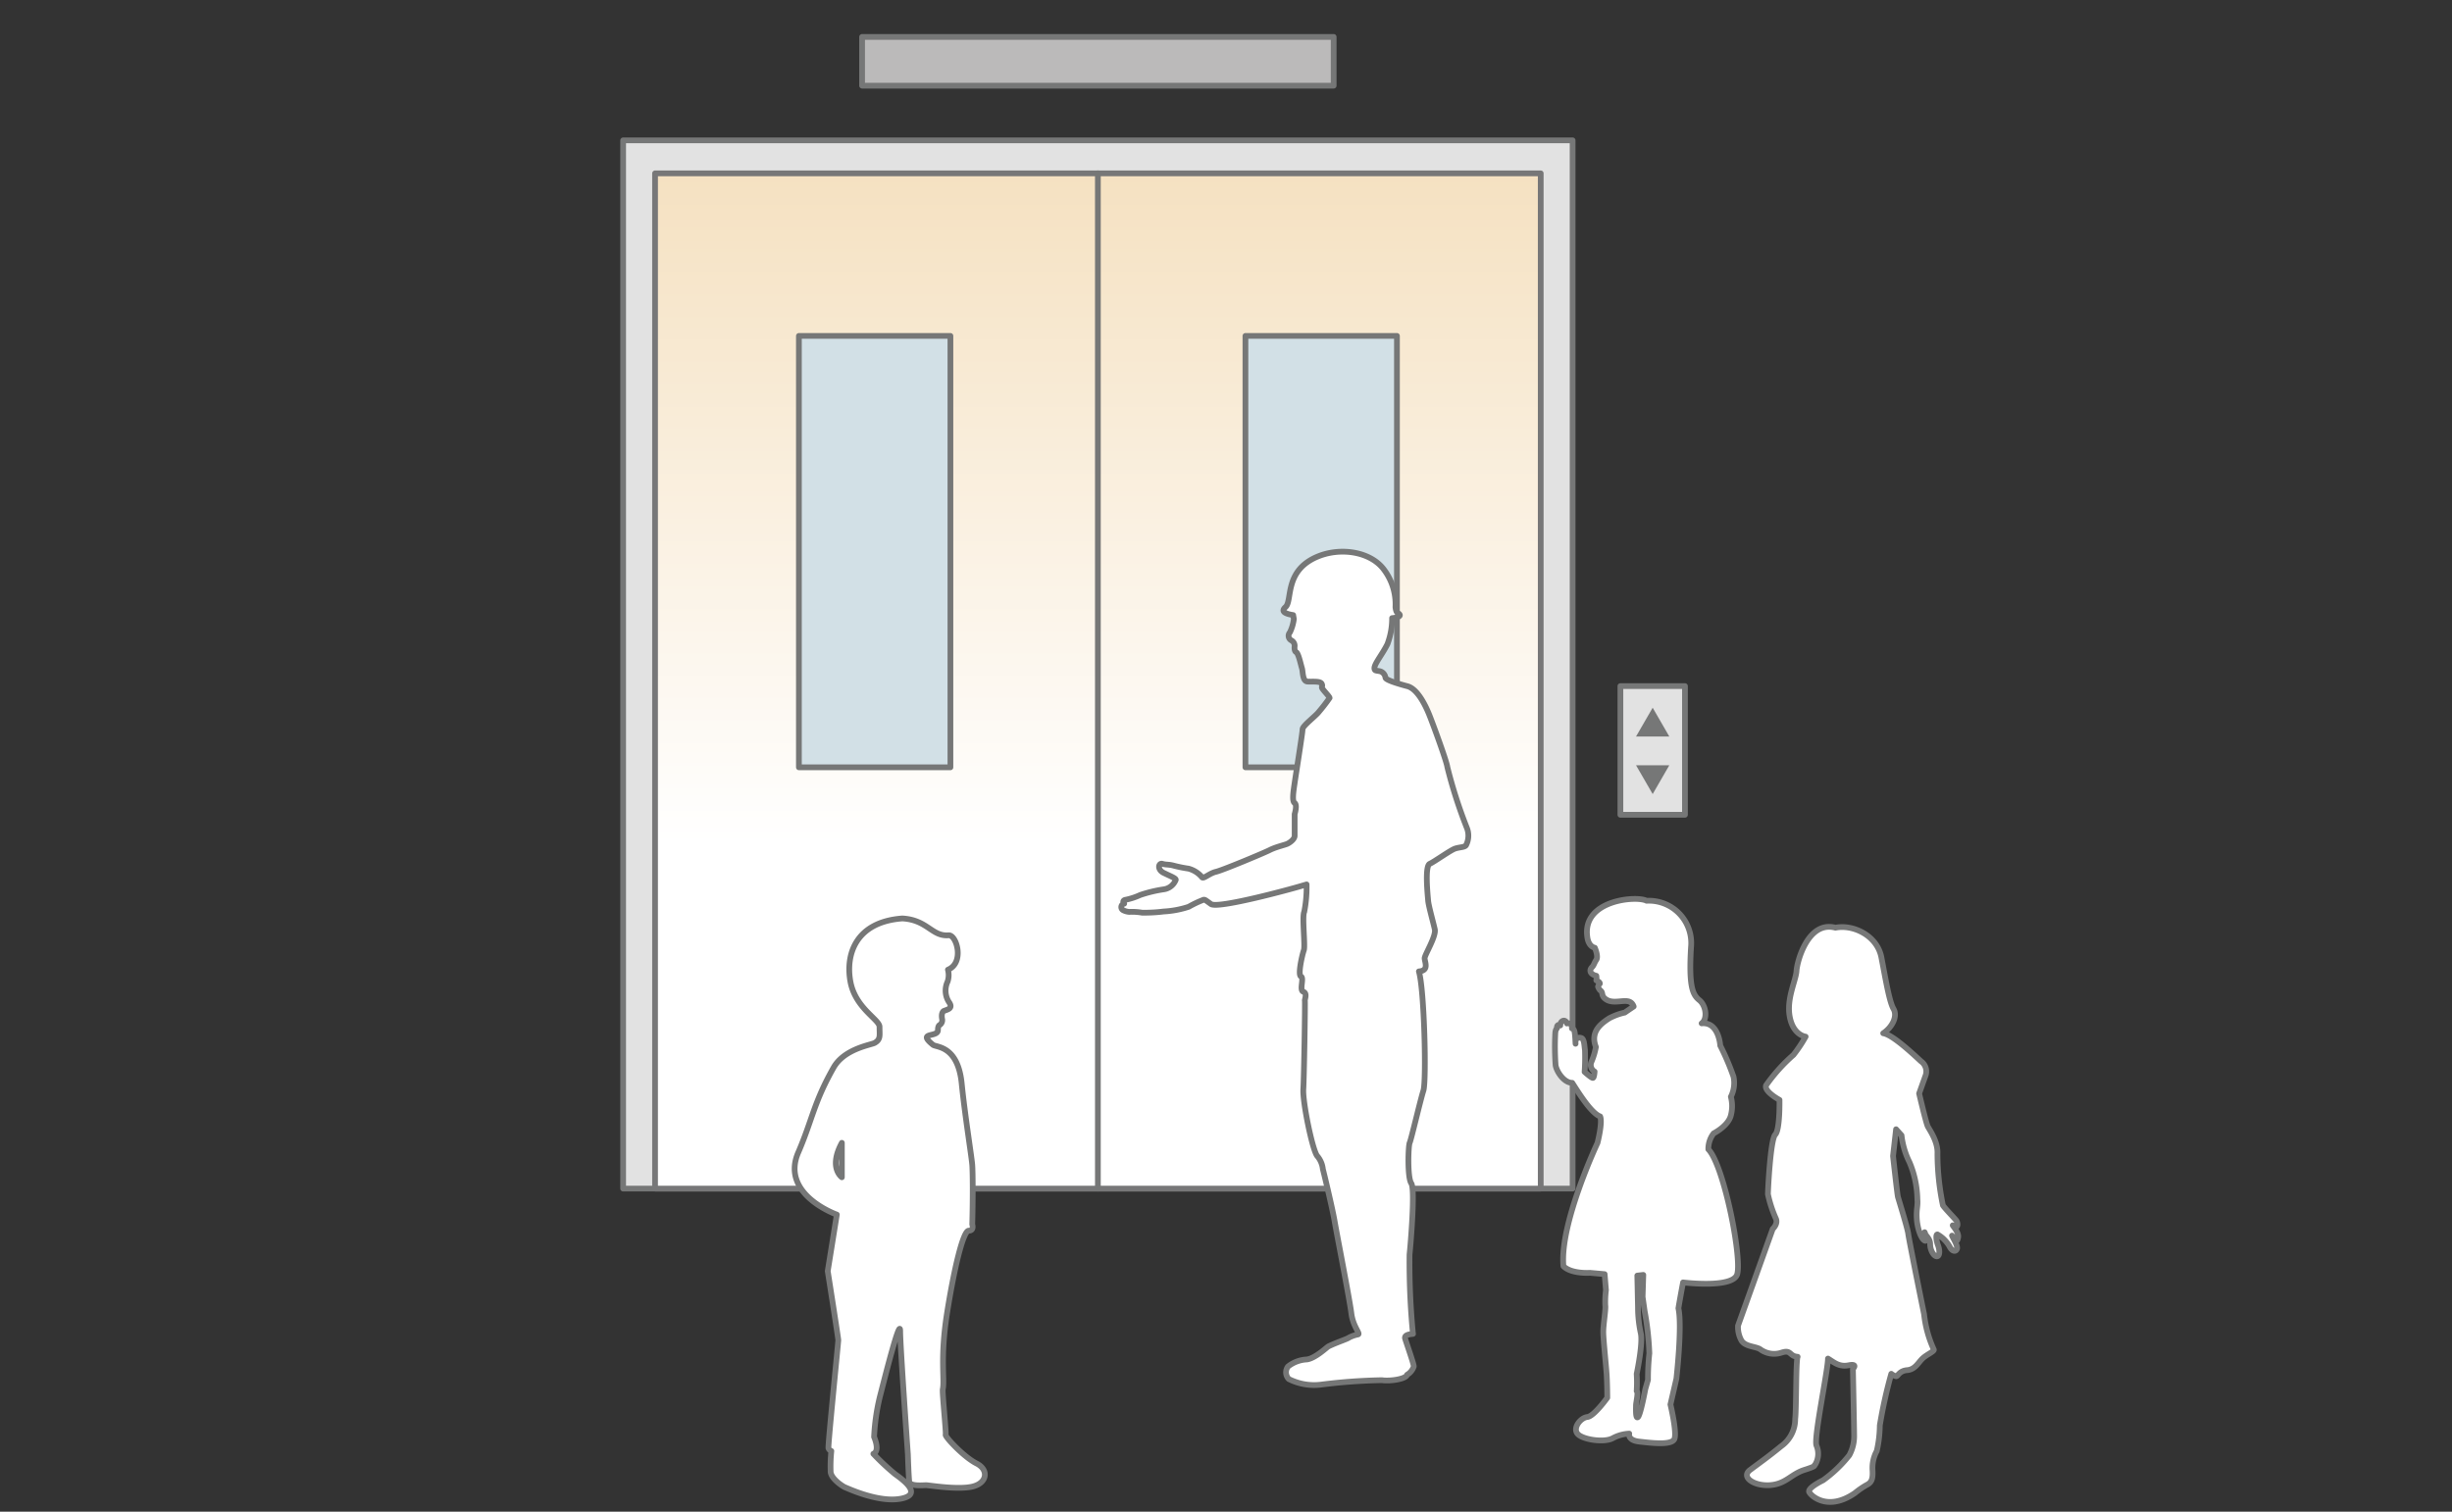 <svg xmlns="http://www.w3.org/2000/svg" xmlns:xlink="http://www.w3.org/1999/xlink" width="360" height="222" viewBox="0 0 360 222">
  <rect x="0" y="0" width="360" height="222" fill="#333333" stroke="none"/>
  <defs>
    <clipPath id="clip-path">
      <rect id="長方形_1275" data-name="長方形 1275" width="360" height="222" transform="translate(26 9)" fill="#fff" stroke="#ddd" stroke-width="1"/>
    </clipPath>
    <linearGradient id="linear-gradient" x1="0.5" y1="1" x2="0.5" gradientUnits="objectBoundingBox">
      <stop offset="0.34" stop-color="#fff"/>
      <stop offset="1" stop-color="#f5e1c1"/>
    </linearGradient>
  </defs>
  <g id="マスクグループ_22" data-name="マスクグループ 22" transform="translate(-26 -9)" clip-path="url(#clip-path)">
    <rect id="led_pic_08" width="431" height="216" transform="translate(0 14)" fill="none"/>
    <g id="eco_img_04" transform="translate(117.068 14)">
      <rect id="長方形_8942" data-name="長方形 8942" width="139.401" height="153.94" transform="translate(0.421 15.613)" fill="#e2e2e2" stroke="#767777" stroke-linecap="round" stroke-linejoin="round" stroke-width="0.843"/>
      <rect id="長方形_8943" data-name="長方形 8943" width="130.035" height="149.095" transform="translate(5.106 20.458)" stroke="#777778" stroke-linecap="round" stroke-linejoin="round" stroke-width="0.843" fill="url(#linear-gradient)"/>
      <line id="線_611" data-name="線 611" y2="149.095" transform="translate(70.122 20.458)" fill="#fff" stroke="#767777" stroke-linecap="round" stroke-linejoin="round" stroke-width="0.843"/>
      <rect id="長方形_8944" data-name="長方形 8944" width="22.245" height="63.356" transform="translate(26.226 44.33)" fill="#d2e0e6" stroke="#767777" stroke-linecap="round" stroke-linejoin="round" stroke-width="0.843"/>
      <rect id="長方形_8945" data-name="長方形 8945" width="22.245" height="63.356" transform="translate(91.785 44.33)" fill="#d2e0e6" stroke="#767777" stroke-linecap="round" stroke-linejoin="round" stroke-width="0.843"/>
      <rect id="長方形_8946" data-name="長方形 8946" width="9.479" height="18.9" transform="translate(146.837 95.758)" fill="#e2e2e2" stroke="#767777" stroke-linecap="round" stroke-linejoin="round" stroke-width="0.843"/>
      <path id="パス_3390" data-name="パス 3390" d="M149.133,103.16l2.444-4.226,2.439,4.226Z" fill="#767777"/>
      <path id="パス_3391" data-name="パス 3391" d="M154.016,107.386l-2.439,4.23-2.444-4.23Z" fill="#767777"/>
      <rect id="長方形_8947" data-name="長方形 8947" width="69.237" height="7.162" transform="translate(35.503 0.421)" fill="#bbbaba" stroke="#767777" stroke-linecap="round" stroke-linejoin="round" stroke-width="0.843"/>
      <path id="パス_3392" data-name="パス 3392" d="M151.85,136.2a70.662,70.662,0,0,1-2.878-8.974c-.059-.691-1.955-5.924-2.646-7.647s-1.841-3.851-3.219-4.213-3.219-.923-3.219-1.264a1.133,1.133,0,0,0-.573-.843c-.286-.173-.843-.114-.977-.286-.383-.573.918-1.955,1.841-3.792a10.694,10.694,0,0,0,.687-3.817c.843-.08,1.226-.286,1.121-.493-.19-.375-.5,0-.628-1.129a8.448,8.448,0,0,0-1.757-5.591c-1.946-2.515-6.143-3.2-9.484-1.9-5.182,2.026-3.834,6.543-4.9,7.487-.712.632-.126.982,1.121,1.18l.1.577a6.309,6.309,0,0,1-.573,1.955.758.758,0,0,0,.232,1.2.9.9,0,0,1,.459.8s-.114.746.228.918.691,1.9.843,2.359.059,1.9.8,1.955,1.9-.114,2.107.345-.173.345.173.8.977,1.091.977,1.264a25.107,25.107,0,0,1-1.555,2.014c-.459.632-2.414,2.069-2.414,2.587s-.986,6.669-1.159,7.878-.421,2.663,0,2.949,0,1.635,0,1.635v3.172c0,.518-.7,1-1.045,1.171s-1.685.459-2.6.923-6.935,2.974-7.912,3.2-1.816,1.087-2.043.8a3.918,3.918,0,0,0-1.98-1.264,20.124,20.124,0,0,1-2.107-.421c-.8-.227-1.15-.114-1.727-.286s-.8.843.173,1.323,1.841.8,1.782,1.036a2.216,2.216,0,0,1-1.723,1.382,19.564,19.564,0,0,0-3.509.843,9.568,9.568,0,0,1-2.107.691c-.459.059-.421.421-.232.577a.514.514,0,0,0-.114.977,2.359,2.359,0,0,0,.843.232,8.617,8.617,0,0,1,1.9.114,22.61,22.61,0,0,0,3.164-.173,14.105,14.105,0,0,0,3.682-.691,15.573,15.573,0,0,1,2.187-1.036c.232,0,.2,0,1.083.636,1.032.737,12.087-2.3,13.06-2.6l.977-.286a18.818,18.818,0,0,1-.345,4.028c-.345.691.173,5-.059,5.637s-.918,3.623-.421,3.851-.286,2.014.345,2.246.173,1.15.228,1.323-.114,11.1-.228,13,1.378,9.142,2.069,9.833a3.55,3.55,0,0,1,.8,1.9c.059.173,1.382,5.637,1.727,7.647s2.229,11.62,2.456,13.52,1.34,2.987.994,3.1a5.135,5.135,0,0,0-1.323.459c-.286.232-1.74.67-3.021,1.293-.257.126-1.917,1.753-3.181,1.925a4.838,4.838,0,0,0-2.768,1.036,1.409,1.409,0,0,0,.114,1.841,8.284,8.284,0,0,0,4.887.8,81.941,81.941,0,0,1,8.8-.632c.977.173,3.509-.114,3.682-.8a2.2,2.2,0,0,0,.977-1.209c.059-.232-1.036-3.337-1.264-4.082s1.319-.666,1.146-.72a107.989,107.989,0,0,1-.5-11.636c.173-1.668.843-9.606.253-10.465s-.442-5.54-.232-5.961,1.555-6.214,2.014-7.651.143-14.809-.661-17.509c1.55-.114.843-1.407.843-1.925s1.719-3.223,1.491-4.255-.918-3.45-.977-4.213-.518-5.056.232-5.405,3.046-2.014,3.737-2.241,1.437-.173,1.609-.518A3.065,3.065,0,0,0,151.85,136.2Z" transform="translate(-27.545 -19.591)" fill="#fff" stroke="#767777" stroke-linecap="round" stroke-linejoin="round" stroke-width="0.843"/>
      <path id="パス_3393" data-name="パス 3393" d="M187.295,183.372a3.72,3.72,0,0,1,.779-2.342s2.144-1.074,2.528-2.637a5.317,5.317,0,0,0,0-2.734,4.516,4.516,0,0,0,.392-2.928,37.089,37.089,0,0,0-1.951-4.584s-.194-3.514-2.734-3.269c.927-.683.636-2.633-.341-3.413s-1.563-2-1.218-7.756a6.219,6.219,0,0,0-6.53-6.834c-1.416-.771-9.53-.16-8.691,5.372.2,1.416,1.1,1.529,1.1,1.529s.556,1.264.219,1.769-.324.771-.657,1.108-.392.977.657,1.239a1.744,1.744,0,0,1,0,.674s.59.249.506.5c-.084-.169-.253.421-.253.421a1.588,1.588,0,0,0,.308.535c.539.358.051.779.843,1.319,1.416.977,3.514-.586,4.078,1.062,0,0-1.1.746-1.3.889a9.021,9.021,0,0,0-2.292.843c-.977.649-2.877,1.854-1.951,4.213a10.368,10.368,0,0,1-.683,2.246,1.121,1.121,0,0,0,.489,1.365s-.046.881-.244.927-1.222-.881-1.222-.881a31.285,31.285,0,0,0,.051-3.219c-.1-.683-.1-1.609-.535-1.757s-.927,0-.843.843c-.1-1.706-.1-2.149-.535-2.246.046-.535-.295-.876-.733-.729-.194-.683-.977-.489-.977.291-.244-.194-.535-.046-.489.421,0,0-.194.1-.244.687a38.8,38.8,0,0,0,.046,4.731c.147.927,1.222,2.587,2.439,2.587.733,1.121,2.734,4.441,4.1,4.929.392.881-.388,3.9-.388,3.9s-5.582,11.855-5,18.095c1.171,1.171,3.9.977,3.9.977l2.149.194.194,2.342a13.928,13.928,0,0,0-.1,2.246c.1.489-.295,2.831-.295,3.9s.392,4.685.489,6.147.1,3.514.1,3.514-1.951,2.73-2.928,2.831-2.149,1.563-1.462,2.439,3.9,1.365,5.174.683a5.68,5.68,0,0,1,2.439-.683s-.291.977,1.462,1.171,4.782.586,5.174-.392-.586-5.056-.586-5.056l.876-3.792s.876-7.71.295-10.343c.291-1.757.683-3.792.683-3.792s7.027.881,7.9-1.074S189.637,185.795,187.295,183.372Zm-8.662,29.955a35.233,35.233,0,0,0-.2,3.9l-.392,1.365s-.683,3.707-1.074,4.1-.295-1.466-.295-1.757.392-2.048.1-2.048a20.548,20.548,0,0,0,0-2.528s.977-4.584.586-6.05a17.977,17.977,0,0,1-.392-3.707l-.1-4.681.876-.1-.1,3.219.291,2.048A42.768,42.768,0,0,1,178.633,213.327Z" transform="translate(-27.545 -19.591)" fill="#fff" stroke="#767777" stroke-linecap="round" stroke-linejoin="round" stroke-width="0.843"/>
      <path id="パス_3394" data-name="パス 3394" d="M208.819,233.849a12.325,12.325,0,0,1,1.685-1.163c.716-.358.982-.8.893-2.233a5.176,5.176,0,0,1,.624-2.772,17.485,17.485,0,0,0,.447-3.754,70.062,70.062,0,0,1,1.685-7.583,1.715,1.715,0,0,0,.716.358c.27,0,.447-.8,1.609-.893s1.609-1.074,2.233-1.685,1.786-1.07,1.685-1.34a16.784,16.784,0,0,1-1.428-5.182s-2.233-10.992-2.321-11.8-1.428-5.094-1.521-5.452-.716-5.987-.716-5.987l.447-3.931.8.893a11.768,11.768,0,0,0,1.163,3.931,14.632,14.632,0,0,1,1.163,5.452c.093,1.074-.177,1.432-.088,2.861s.628,2.949,1.163,3.215-.088-1.609,0-1.163.8.8.8,1.685.535,1.786.982,1.786.447-.893.177-1.609-.358-1.609-.088-1.609a4.744,4.744,0,0,1,1.786,1.786c.358.716.893.8,1.074.358s-.535-1.517-.716-1.967c.535.628.716,1.163.893.27s-1.264-2.144-.624-1.685.624-.447.358-.8-1.685-1.786-1.967-2.233a37.564,37.564,0,0,1-.8-7.583c.088-1.778-1.163-3.484-1.428-4.019s-1.264-4.824-1.264-4.824l.893-2.5a1.818,1.818,0,0,0-.628-2.233c-1.251-1.163-4.213-3.931-5.54-4.112,1.34-.893,2.144-2.5,1.517-3.573s-1.163-4.377-1.786-7.583-4.154-4.866-6.741-4.344c-4.019-1.07-5.629,4.912-5.717,6.345s-1.517,4.112-.982,6.791,2.321,2.861,2.321,2.861a20.105,20.105,0,0,1-1.786,2.679,25.381,25.381,0,0,0-4.019,4.466c-.354.893,1.967,2.144,1.967,2.144s.088,4.377-.624,5.094-1.074,8.22-1.074,8.755a17.888,17.888,0,0,0,1.163,3.573c.362.8-.459,1.529-.459,1.529l-5.094,14.206a4.015,4.015,0,0,0,.535,2.233c.624.893,2.144.8,2.768,1.264a3.446,3.446,0,0,0,3.126.447c1.428-.447,1.07.535,2.321.624-.27.535-.177,7.862-.358,9.113a4.873,4.873,0,0,1-2.056,4.019c-1.967,1.605-3.24,2.494-4.559,3.484-1.428,1.07.628,2.414,2.949,2.233s3.038-1.609,5.005-2.233,1.323-.59,1.609-.8a3.1,3.1,0,0,0,.181-2.772c-.447-.986,1.685-11.08,1.685-12.778.893.535,1.609,1.264,3.038.982s.624.535.624.535.181,8.578.181,9.917a5.835,5.835,0,0,1-.716,2.768,19.168,19.168,0,0,1-3.842,3.665c-1.251.628-2.144,1.264-2.056,1.685S204.711,236.705,208.819,233.849Z" transform="translate(-27.545 -19.591)" fill="#fff" stroke="#767777" stroke-linecap="round" stroke-linejoin="round" stroke-width="0.843"/>
      <path id="パス_3395" data-name="パス 3395" d="M79.85,229.509c-1.854-.927-4.634-3.914-4.533-4.213s-.522-6.181-.421-6.695c.308-1.441-.421-4.529.619-11.122s2.368-12.155,3.193-12.155.514-.927.514-.927c.105-3.707.084-7.583,0-8.729s-1.091-7.39-1.546-11.936c-.56-5.616-3.716-5.308-4.213-5.7-2.422-1.959.72-1.028.72-2.161,0-.6.206-.72.206-.72a.843.843,0,0,0,.421-.843c-.206-.977.206-1.234.206-1.234.421-.206,1.441-.308.843-1.234a3.107,3.107,0,0,1-.257-3.092,3.025,3.025,0,0,0,.051-1.748c2.473-1.032,1.264-5.144.1-5.056-2.473.206-3.092-2.267-6.8-2.473-6.9.514-8.342,5.355-7.621,9.269s4.276,5.561,4.276,6.644c0,1.234.206,1.854-.72,2.368-.548.3-4.449.843-6.025,3.623-2.907,5.115-3.147,7.739-5.182,12.45-2.7,6.189,5.658,9.138,5.658,9.138l-1.336,8.3s1.55,9.829,1.55,10.137-1.546,15.555-1.441,15.862a.7.7,0,0,0,.421.421,21.908,21.908,0,0,0-.1,3.088c.1,1.032,1.854,2.161,2.166,2.267s4.841,2.267,8.14,1.647.308-2.781-.843-3.606a34.972,34.972,0,0,1-3.193-2.987c1.032-.421.105-2.473.105-2.473a31.176,31.176,0,0,1,.843-5.873c.674-2.6,2.987-11.847,2.987-9.69s1.133,18.116,1.133,18.116.105,3.295.206,4.015,2.06.514,2.473.514,4.634.72,6.8.206S81.7,230.453,79.85,229.509ZM60.078,187.48s-2-1.369,0-5.056Z" transform="translate(-27.545 -19.591)" fill="#fff" stroke="#767777" stroke-linecap="round" stroke-linejoin="round" stroke-width="0.843"/>
    </g>
  </g>
</svg>
